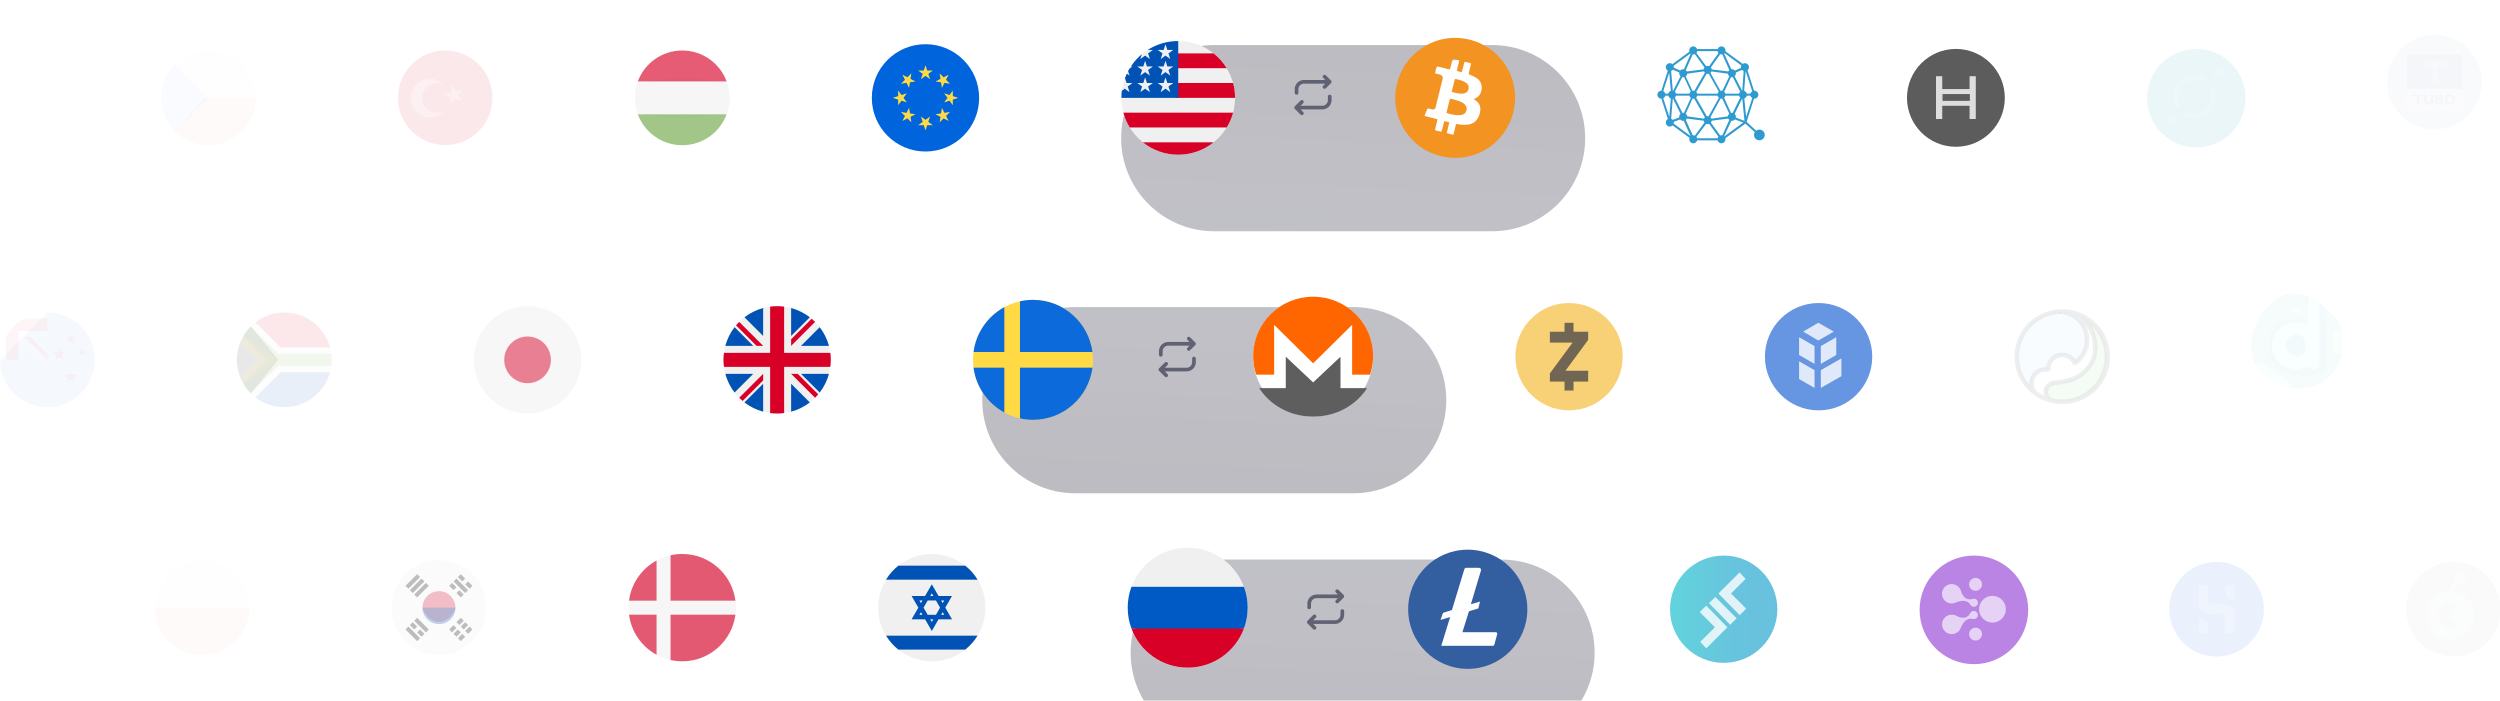<svg width="792" height="222" viewBox="0 0 792 222" fill="none" xmlns="http://www.w3.org/2000/svg">
<g clip-path="url(#clip0)">
<g opacity="0.6" filter="url(#filter0_d)">
<path opacity="0.6" d="M460.5 0H372.5C356.208 0 343 13.208 343 29.5C343 45.792 356.208 59 372.5 59H460.5C476.792 59 490 45.792 490 29.5C490 13.208 476.792 0 460.5 0Z" fill="url(#paint0_linear)"/>
</g>
<g opacity="0.6" filter="url(#filter1_d)">
<path opacity="0.6" d="M375.5 222L463.5 222C479.792 222 493 208.792 493 192.5C493 176.208 479.792 163 463.5 163H375.5C359.208 163 346 176.208 346 192.5C346 208.792 359.208 222 375.5 222Z" fill="url(#paint1_linear)"/>
</g>
<g opacity="0.6" filter="url(#filter2_d)">
<path opacity="0.6" d="M328.5 142L416.5 142C432.792 142 446 128.792 446 112.5C446 96.208 432.792 83 416.5 83L328.5 83C312.208 83 299 96.208 299 112.5C299 128.792 312.208 142 328.5 142Z" fill="url(#paint2_linear)"/>
</g>
<path d="M462.727 46.545C470.358 46.545 476.545 40.359 476.545 32.727C476.545 25.096 470.358 18.909 462.727 18.909C455.095 18.909 448.909 25.096 448.909 32.727C448.909 40.359 455.095 46.545 462.727 46.545Z" fill="white"/>
<path d="M444.665 21.228C445.271 20.38 445.835 19.503 446.519 18.708C447.762 17.263 449.17 16.025 450.783 15C452.229 14.081 453.754 13.356 455.387 12.849C457.928 12.06 460.522 11.825 463.165 12.127C465.096 12.348 466.957 12.841 468.73 13.641C469.803 14.124 470.812 14.722 471.801 15.368C473.794 16.669 475.391 18.363 476.726 20.297C478.151 22.364 479.078 24.663 479.586 27.129C479.943 28.861 480.094 30.609 479.94 32.368C479.752 34.537 479.27 36.629 478.371 38.639C477.611 40.339 476.672 41.9 475.471 43.31C474.295 44.69 472.969 45.897 471.445 46.892C470.408 47.569 469.326 48.174 468.184 48.623C466.274 49.374 464.293 49.882 462.22 49.971C460.761 50.034 459.31 50.009 457.87 49.753C456.633 49.534 455.427 49.213 454.245 48.769C453.099 48.338 451.987 47.828 450.963 47.182C449.486 46.252 448.154 45.123 446.97 43.821C445.65 42.372 444.579 40.764 443.761 38.989C442.604 36.481 442.035 33.837 442.001 31.078C441.988 30.04 442.107 29.011 442.245 27.983C442.255 27.91 442.245 27.834 442.244 27.759C442.365 27.684 442.355 27.553 442.376 27.438C442.684 25.825 443.202 24.282 443.904 22.798C444.153 22.272 444.497 21.792 444.665 21.228ZM466.836 31.419C467.35 31.145 467.839 30.989 468.225 30.643C469.714 29.312 470.111 26.179 467.694 24.669C466.942 24.199 466.139 23.851 465.273 23.495C465.416 22.335 465.88 21.249 466.03 20.06C465.316 19.883 464.647 19.648 463.951 19.572C463.666 20.689 463.393 21.76 463.11 22.868C462.577 22.705 462.028 22.72 461.525 22.437C461.707 21.303 462.137 20.241 462.255 19.104C461.521 18.988 460.9 18.702 460.188 18.672C459.907 19.791 459.636 20.874 459.355 21.997C457.943 21.78 456.646 21.294 455.222 21.033C454.909 21.735 454.77 22.476 454.644 23.263C455.108 23.373 455.512 23.47 455.916 23.564C456.936 23.8 457.216 24.358 456.974 25.251C456.801 25.887 456.646 26.527 456.487 27.166C455.917 29.463 455.351 31.761 454.778 34.057C454.649 34.574 454.326 34.743 453.802 34.666C453.286 34.59 452.798 34.358 452.229 34.375C451.982 35.165 451.491 35.862 451.317 36.734C452.673 37.08 453.986 37.415 455.358 37.764C455.254 38.962 454.758 40.059 454.612 41.265C455.3 41.43 455.947 41.586 456.622 41.748C457.067 40.641 457.17 39.479 457.584 38.334C458.084 38.592 458.639 38.517 459.128 38.841C458.861 39.944 458.595 41.043 458.327 42.155C459.034 42.409 459.724 42.512 460.432 42.689C460.719 41.538 460.997 40.426 461.265 39.35C461.432 39.264 461.554 39.28 461.67 39.304C462.78 39.542 463.904 39.598 465.028 39.473C466.001 39.365 466.865 38.993 467.558 38.262C468.329 37.449 468.716 36.454 468.902 35.384C469.054 34.512 469.015 33.629 468.504 32.858C468.103 32.253 467.553 31.792 466.836 31.419ZM458.806 35.961C460.177 36.302 461.545 36.666 462.979 36.404C463.743 36.264 464.32 35.874 464.552 35.104C464.77 34.378 464.643 33.718 464.105 33.144C463.546 32.547 462.826 32.237 462.084 31.978C461.198 31.668 460.299 31.386 459.33 31.31C458.959 32.82 458.599 34.285 458.231 35.783C458.465 35.856 458.634 35.918 458.806 35.961ZM463.646 29.634C464.404 29.526 465.032 29.024 465.217 28.342C465.443 27.509 465.19 26.777 464.516 26.28C463.751 25.716 462.871 25.429 461.961 25.229C461.622 25.155 461.289 24.957 460.878 25.091C460.552 26.417 460.225 27.749 459.887 29.125C461.182 29.452 462.375 29.814 463.646 29.634Z" fill="#F39321"/>
<path fill-rule="evenodd" clip-rule="evenodd" d="M536.434 17.245C536.609 17.245 536.776 17.21 536.927 17.146L539.986 21.369C539.865 21.529 539.78 21.721 539.746 21.932C539.744 21.944 539.742 21.956 539.741 21.967L534.389 22.643C534.308 22.476 534.192 22.33 534.05 22.214L536.262 17.234C536.318 17.241 536.375 17.245 536.434 17.245ZM534.508 23.346C534.47 23.686 534.297 23.985 534.044 24.189L536.154 28.756C536.244 28.736 536.338 28.726 536.434 28.726C536.553 28.726 536.668 28.742 536.777 28.772L540.106 23.041C539.982 22.918 539.885 22.77 539.82 22.608L534.508 23.346ZM533.243 24.473C533.139 24.473 533.037 24.46 532.94 24.436L530.597 29.059C530.776 29.222 530.908 29.436 530.971 29.677H535.201C535.271 29.41 535.425 29.177 535.633 29.009L533.524 24.442C533.433 24.462 533.34 24.473 533.243 24.473ZM531.97 23.199C531.97 23.121 531.977 23.044 531.991 22.969L529.989 22.088C529.841 22.27 529.645 22.412 529.419 22.491L529.939 28.741C529.974 28.747 530.009 28.754 530.043 28.762L532.388 24.143C532.131 23.91 531.97 23.573 531.97 23.199ZM533.243 21.926C533.325 21.926 533.405 21.933 533.482 21.948L535.63 16.96C535.608 16.942 535.587 16.924 535.567 16.905L530.196 20.856C530.244 20.991 530.271 21.137 530.271 21.288C530.271 21.346 530.267 21.403 530.26 21.459L532.312 22.33C532.545 22.081 532.876 21.926 533.243 21.926ZM540.663 23.364L537.36 29.125C537.505 29.278 537.612 29.467 537.666 29.677H544.128C544.192 29.429 544.33 29.211 544.516 29.046L541.334 23.366C541.165 23.412 540.983 23.423 540.799 23.393C540.753 23.386 540.707 23.376 540.663 23.364ZM541.871 23.068L545.031 28.769C545.136 28.741 545.246 28.726 545.36 28.726C545.459 28.726 545.556 28.737 545.649 28.758L547.836 24.174C547.594 23.971 547.429 23.678 547.39 23.348L542.176 22.633C542.105 22.8 542 22.948 541.871 23.068ZM547.849 22.213C547.71 22.327 547.595 22.47 547.514 22.633L542.268 21.989C542.241 21.754 542.148 21.534 542.007 21.353L544.957 17.18C545.084 17.223 545.219 17.245 545.36 17.245C545.453 17.245 545.543 17.236 545.63 17.217L547.849 22.213ZM549.61 22.357C549.377 22.092 549.036 21.926 548.655 21.926C548.599 21.926 548.543 21.929 548.488 21.936L546.196 16.933C546.238 16.896 546.278 16.857 546.315 16.815L551.65 20.735C551.569 20.902 551.524 21.09 551.524 21.288C551.524 21.366 551.531 21.441 551.544 21.514L549.61 22.357ZM549.52 24.134C549.771 23.901 549.929 23.568 549.929 23.199C549.929 23.125 549.922 23.053 549.91 22.982L551.856 22.147C552 22.305 552.184 22.426 552.391 22.496L551.95 28.743C551.934 28.746 551.919 28.748 551.903 28.752L549.52 24.134ZM548.375 24.442C548.465 24.462 548.559 24.473 548.655 24.473C548.76 24.473 548.862 24.46 548.959 24.436L551.302 29.059C551.123 29.222 550.991 29.436 550.928 29.677H546.593C546.532 29.443 546.406 29.235 546.236 29.074L548.375 24.442ZM541.468 20.951L544.41 16.819C544.255 16.646 544.147 16.43 544.106 16.191H537.689C537.65 16.416 537.552 16.62 537.411 16.788L540.52 20.958C540.73 20.871 540.966 20.84 541.207 20.879C541.298 20.894 541.385 20.918 541.468 20.951ZM537.668 30.314H544.126C544.194 30.582 544.348 30.817 544.556 30.986L541.283 36.83C541.193 36.81 541.099 36.799 541.002 36.799C540.904 36.799 540.808 36.81 540.716 36.831L537.322 30.912C537.487 30.751 537.609 30.545 537.668 30.314ZM541.864 37.134C542.002 37.261 542.112 37.418 542.183 37.594L547.389 36.871C547.425 36.533 547.594 36.234 547.843 36.028L545.599 31.25C545.522 31.265 545.442 31.273 545.36 31.273C545.266 31.273 545.174 31.262 545.086 31.243L541.864 37.134ZM542.266 38.235L547.511 37.568C547.591 37.732 547.705 37.876 547.844 37.99L545.635 42.886C545.547 42.866 545.455 42.856 545.36 42.856C545.217 42.856 545.078 42.88 544.949 42.924L542.015 38.845C542.148 38.671 542.237 38.462 542.266 38.235ZM546.205 43.177L548.485 38.271C548.541 38.278 548.598 38.282 548.655 38.282C549.04 38.282 549.386 38.111 549.619 37.84L552.249 38.826L546.259 43.228C546.242 43.21 546.224 43.193 546.205 43.177ZM552.649 38.282L549.908 37.237C549.922 37.163 549.929 37.087 549.929 37.008C549.929 36.645 549.776 36.316 549.531 36.084L551.905 31.247C551.921 31.25 551.937 31.253 551.953 31.256L552.649 38.282ZM551.312 30.948L548.906 35.76C548.825 35.744 548.741 35.735 548.655 35.735C548.56 35.735 548.468 35.745 548.379 35.765L546.193 30.962C546.387 30.795 546.529 30.57 546.595 30.314H550.926C550.99 30.563 551.126 30.782 551.312 30.948ZM541.002 39.346C540.829 39.346 540.665 39.311 540.514 39.249L537.422 43.327C537.536 43.466 537.621 43.631 537.667 43.811H544.127C544.177 43.617 544.271 43.442 544.398 43.295L541.473 39.256C541.328 39.314 541.169 39.346 541.002 39.346ZM539.977 38.828C539.852 38.658 539.768 38.456 539.74 38.237L534.388 37.566C534.308 37.73 534.194 37.875 534.055 37.99L536.256 42.868C536.314 42.86 536.373 42.856 536.434 42.856C536.611 42.856 536.781 42.892 536.934 42.958L539.977 38.828ZM533.4 38.272L535.579 43.105L530.223 39.166C530.254 39.056 530.271 38.94 530.271 38.82C530.271 38.745 530.265 38.672 530.252 38.601L532.279 37.84C532.513 38.111 532.858 38.282 533.243 38.282C533.296 38.282 533.349 38.279 533.4 38.272ZM539.822 37.594C539.888 37.43 539.989 37.282 540.114 37.16L536.72 31.24C536.628 31.261 536.532 31.273 536.434 31.273C536.355 31.273 536.277 31.265 536.202 31.251L534.037 36.013C534.292 36.216 534.467 36.515 534.508 36.855L539.822 37.594ZM533.48 35.757L535.669 31.018C535.441 30.846 535.272 30.599 535.2 30.314H530.973C530.91 30.563 530.773 30.783 530.587 30.949L532.99 35.76C533.072 35.744 533.157 35.735 533.243 35.735C533.324 35.735 533.403 35.743 533.48 35.757ZM532.396 36.058L529.995 31.247C529.979 31.25 529.963 31.253 529.948 31.255L529.411 37.615C529.623 37.688 529.81 37.815 529.955 37.98L531.982 37.188C531.974 37.129 531.97 37.069 531.97 37.008C531.97 36.631 532.134 36.291 532.396 36.058ZM552.6 31.195L553.167 37.04L555.103 31.084C554.826 30.913 554.619 30.638 554.536 30.314H553.395C553.291 30.722 552.99 31.051 552.6 31.195ZM553.393 29.677H554.538C554.622 29.357 554.827 29.085 555.102 28.915L553.03 22.541L553.024 22.542L552.551 28.786C552.963 28.919 553.284 29.256 553.393 29.677ZM553.603 22.275L555.677 28.729C555.708 28.727 555.739 28.726 555.771 28.726C556.474 28.726 557.044 29.296 557.044 29.999C557.044 30.702 556.474 31.273 555.771 31.273C555.739 31.273 555.709 31.271 555.678 31.269L553.324 38.594L556.343 41.393C556.627 41.178 556.982 41.051 557.366 41.051C558.304 41.051 559.066 41.812 559.066 42.751C559.066 43.69 558.304 44.451 557.366 44.451C556.427 44.451 555.666 43.69 555.666 42.751C555.666 42.421 555.76 42.113 555.923 41.852L552.938 39.159L546.588 43.789C546.618 43.897 546.634 44.012 546.634 44.13C546.634 44.833 546.064 45.403 545.36 45.403C544.769 45.403 544.272 45 544.128 44.454H537.666C537.522 45 537.025 45.403 536.434 45.403C535.73 45.403 535.16 44.833 535.16 44.13C535.16 43.965 535.192 43.807 535.249 43.663L529.886 39.733C529.656 39.956 529.343 40.093 528.998 40.093C528.294 40.093 527.724 39.523 527.724 38.82C527.724 38.336 527.994 37.915 528.391 37.7L526.322 31.272C525.626 31.263 525.065 30.697 525.065 29.999C525.065 29.301 525.626 28.735 526.322 28.726L528.358 22.39C527.979 22.169 527.724 21.759 527.724 21.288C527.724 20.585 528.294 20.015 528.998 20.015C529.31 20.015 529.596 20.128 529.818 20.314L535.219 16.356C535.181 16.235 535.16 16.106 535.16 15.972C535.16 15.269 535.73 14.698 536.434 14.698C536.988 14.698 537.46 15.053 537.635 15.548H544.159C544.334 15.053 544.806 14.698 545.36 14.698C546.064 14.698 546.634 15.269 546.634 15.972C546.634 16.061 546.625 16.147 546.607 16.231L552.076 20.238C552.281 20.098 552.53 20.015 552.797 20.015C553.501 20.015 554.071 20.585 554.071 21.288C554.071 21.686 553.888 22.041 553.603 22.275ZM526.922 31.131L528.825 36.983L529.324 31.203C528.922 31.065 528.611 30.73 528.505 30.314H527.573C527.483 30.67 527.242 30.966 526.922 31.131ZM528.819 23.037L529.322 28.796C528.923 28.934 528.614 29.265 528.506 29.677H527.571C527.48 29.325 527.24 29.031 526.923 28.867L528.819 23.037Z" fill="#2E9AD0"/>
<g opacity="0.8">
<path opacity="0.8" d="M619.63 15.5C611.07 15.5 604.13 22.439 604.13 31C604.13 39.56 611.07 46.5 619.63 46.5C628.191 46.5 635.13 39.56 635.13 31C635.13 22.439 628.191 15.5 619.63 15.5Z" fill="black"/>
<path opacity="0.8" d="M625.93 37.703H623.962V33.519H615.298V37.703H613.329V24.133H615.298V28.218H623.962V24.133H625.931L625.93 37.703ZM615.391 31.953H624.055V29.791H615.391V31.953Z" fill="white"/>
</g>
<g opacity="0.3">
<path opacity="0.3" d="M695.799 46.707C704.417 46.707 711.403 39.721 711.403 31.103C711.403 22.486 704.417 15.5 695.799 15.5C687.182 15.5 680.196 22.486 680.196 31.103C680.196 39.721 687.182 46.707 695.799 46.707Z" fill="#18A0B1"/>
<g opacity="0.3">
<path opacity="0.3" d="M702.794 24.664C703.657 24.664 704.356 23.965 704.356 23.102C704.356 22.239 703.657 21.54 702.794 21.54C701.931 21.54 701.232 22.239 701.232 23.102C701.232 23.965 701.931 24.664 702.794 24.664Z" fill="white"/>
<path opacity="0.3" d="M690.784 33.281C690.196 32.282 689.956 31.116 690.103 29.966C690.249 28.816 690.773 27.748 691.593 26.928C692.412 26.108 693.481 25.584 694.631 25.438C695.78 25.292 696.946 25.532 697.945 26.12L699.195 24.87L699.132 24.82C697.788 23.934 696.178 23.542 694.577 23.709C692.976 23.877 691.483 24.594 690.351 25.739C689.219 26.884 688.519 28.386 688.371 29.989C688.222 31.591 688.633 33.197 689.535 34.53L690.784 33.281Z" fill="white"/>
<path opacity="0.3" d="M699.807 27.988C700.395 28.987 700.636 30.152 700.49 31.302C700.344 32.452 699.82 33.521 699 34.34C698.181 35.16 697.111 35.684 695.961 35.83C694.811 35.977 693.645 35.737 692.647 35.148L691.397 36.398C692.735 37.307 694.349 37.721 695.959 37.568C697.57 37.415 699.077 36.706 700.221 35.562C701.365 34.418 702.074 32.911 702.227 31.301C702.379 29.69 701.966 28.077 701.057 26.738L699.807 27.988Z" fill="white"/>
<path opacity="0.3" d="M687.798 39.66C688.661 39.66 689.36 38.961 689.36 38.098C689.36 37.235 688.661 36.536 687.798 36.536C686.935 36.536 686.236 37.235 686.236 38.098C686.236 38.961 686.935 39.66 687.798 39.66Z" fill="white"/>
</g>
</g>
<g opacity="0.15">
<path opacity="0.15" d="M771.261 41C763.011 41 756.261 34.25 756.261 26C756.261 17.75 763.011 11 771.261 11C779.511 11 786.261 17.75 786.261 26C786.261 34.25 779.511 41 771.261 41Z" fill="#002868"/>
<path opacity="0.15" d="M778.821 35H763.701C762.909 35 762.261 34.352 762.261 33.56V18.44C762.261 17.648 762.909 17 763.701 17H778.821C779.613 17 780.261 17.648 780.261 18.44V33.56C780.261 34.352 779.613 35 778.821 35Z" fill="white"/>
<path opacity="0.15" d="M765.774 33.189C765.726 33.189 765.688 33.146 765.688 33.098V30.68C765.688 30.632 765.65 30.589 765.602 30.589H764.748C764.7 30.589 764.658 30.551 764.658 30.503V30.036C764.658 29.988 764.701 29.945 764.748 29.945H767.376C767.424 29.945 767.467 29.988 767.467 30.036V30.503C767.467 30.551 767.424 30.589 767.376 30.589H766.527C766.48 30.589 766.437 30.632 766.437 30.68V33.098C766.437 33.146 766.398 33.189 766.351 33.189H765.774Z" fill="#002868"/>
<path opacity="0.15" d="M770.09 30.035C770.09 29.987 770.129 29.944 770.176 29.944H770.749C770.796 29.944 770.839 29.987 770.839 30.035V31.685C770.839 32.663 770.286 33.231 769.408 33.231C768.535 33.231 767.987 32.663 767.987 31.685V30.035C767.987 29.987 768.025 29.944 768.073 29.944H768.645C768.692 29.944 768.736 29.987 768.736 30.035V31.709C768.736 32.191 768.983 32.534 769.413 32.534C769.843 32.534 770.09 32.191 770.09 31.709V30.035Z" fill="#002868"/>
<path opacity="0.15" d="M773.468 31.003C773.391 31.003 773.367 30.974 773.339 30.917C773.238 30.683 773.019 30.535 772.685 30.535C772.385 30.535 772.132 30.64 772.132 30.841C772.132 31.06 772.366 31.151 772.881 31.213C773.663 31.303 774.111 31.542 774.111 32.162C774.111 32.859 773.501 33.226 772.719 33.226C772.041 33.226 771.459 32.896 771.369 32.205C771.359 32.139 771.393 32.115 771.459 32.115H771.984C772.051 32.115 772.089 32.143 772.109 32.196C772.18 32.425 772.424 32.601 772.776 32.601C773.087 32.601 773.358 32.487 773.358 32.244C773.358 31.953 773.072 31.9 772.5 31.828C771.842 31.743 771.384 31.552 771.384 30.946C771.384 30.34 771.904 29.906 772.719 29.906C773.454 29.906 773.964 30.302 774.069 30.894C774.084 30.96 774.065 31.003 773.993 31.003H773.468V31.003Z" fill="#002868"/>
<path opacity="0.15" d="M774.761 33.188C774.713 33.188 774.675 33.145 774.675 33.097V30.035C774.675 29.987 774.713 29.944 774.761 29.944H776.058C777.021 29.944 777.77 30.607 777.77 31.576C777.77 32.529 777.031 33.188 776.058 33.188H774.761ZM776.058 32.543C776.578 32.543 776.983 32.133 776.983 31.565C776.983 30.998 776.577 30.587 776.053 30.587H775.514C775.467 30.587 775.428 30.63 775.428 30.678V32.457C775.428 32.504 775.467 32.543 775.514 32.543H776.058V32.543Z" fill="#002868"/>
<path opacity="0.15" d="M779.781 28.16H762.741C762.609 28.16 762.501 28.052 762.501 27.921V18.441C762.501 17.78 763.041 17.241 763.701 17.241H778.821C779.481 17.241 780.021 17.78 780.021 18.441V27.921C780.021 28.052 779.913 28.16 779.781 28.16Z" fill="#002868"/>
<path opacity="0.15" d="M772.145 26.214H770.585C770.486 26.214 770.405 26.133 770.405 26.034V19.434C770.405 19.335 770.486 19.254 770.585 19.254H772.145C772.244 19.254 772.325 19.335 772.325 19.434V26.034C772.325 26.133 772.244 26.214 772.145 26.214Z" fill="white"/>
<path opacity="0.15" d="M774.801 21.174H767.721C767.622 21.174 767.541 21.093 767.541 20.994V19.434C767.541 19.335 767.622 19.254 767.721 19.254H774.801C774.9 19.254 774.981 19.335 774.981 19.434V20.994C774.981 21.093 774.9 21.174 774.801 21.174Z" fill="white"/>
</g>
<path d="M416 132C426.493 132 435 123.493 435 113C435 102.507 426.493 94 416 94C405.507 94 397 102.507 397 113C397 123.493 405.507 132 416 132Z" fill="white"/>
<path d="M416.004 94C405.507 94 397 102.407 397 112.773C397 114.844 397.337 116.84 397.965 118.7H403.646V102.906L416.004 115.109L428.354 102.906V118.7H434.035C434.663 116.833 435 114.844 435 112.773C435.008 102.407 426.501 94 416.004 94Z" fill="#FF6600"/>
<path d="M413.009 118.338L407.333 113V122.962H398.9C402.415 128.383 408.76 132 416 132C423.24 132 429.585 128.383 433.1 122.962H424.667V113L418.991 118.338L416 121.15L413.009 118.338Z" fill="#5E5E5E"/>
<g opacity="0.8">
<path opacity="0.8" d="M497.075 130C506.464 130 514.075 122.389 514.075 113C514.075 103.611 506.464 96 497.075 96C487.686 96 480.075 103.611 480.075 113C480.075 122.389 487.686 130 497.075 130Z" fill="#F4B728"/>
<path opacity="0.8" d="M491.001 118.287V120.882H495.64V123.725H498.491V120.882H503.129V117.45H495.934L503.129 107.69V105.096H498.491V102.26H495.64V105.096H491.001V108.535H498.197L491.001 118.287Z" fill="#231F20"/>
</g>
<g opacity="0.8">
<path opacity="0.8" d="M576.13 130C585.519 130 593.13 122.389 593.13 113C593.13 103.611 585.519 96 576.13 96C566.742 96 559.13 103.611 559.13 113C559.13 122.389 566.742 130 576.13 130Z" fill="#0F59D1"/>
<path opacity="0.8" d="M576.045 102.248L571.245 105.06L576.045 107.873L580.936 105.06L576.045 102.248ZM576.835 117.265V122.891L583.355 119.171V113.544L576.835 117.265ZM581.725 106.829V112.456L576.834 115.27V109.643L581.725 106.829ZM569.951 112.456L574.842 115.27V109.643L569.951 106.829V112.456ZM569.951 120.078L574.842 122.891V117.265L569.951 114.452V120.077V120.078Z" fill="white"/>
</g>
<g opacity="0.3">
<path opacity="0.3" fill-rule="evenodd" clip-rule="evenodd" d="M652.424 98.729V99.374C652.65 99.283 652.862 99.162 653.055 99.014C652.84 99.014 652.625 98.729 652.41 98.729H652.424Z" fill="black"/>
<path opacity="0.3" fill-rule="evenodd" clip-rule="evenodd" d="M653.186 98.776C652.957 98.776 652.719 98.739 652.499 98.734H652.429C649.456 98.894 646.606 99.979 644.28 101.838C641.953 103.697 640.266 106.237 639.454 109.102C638.641 111.967 638.745 115.015 639.75 117.818C640.755 120.621 642.61 123.041 645.058 124.737C644.601 124.324 644.236 123.819 643.988 123.255C643.739 122.691 643.611 122.081 643.613 121.465C643.621 120.295 644.089 119.174 644.917 118.347C645.744 117.519 646.865 117.051 648.035 117.043L648.919 117.015V116.824C648.918 115.898 649.21 114.996 649.754 114.246C650.297 113.496 651.063 112.937 651.943 112.649C652.385 112.502 652.847 112.428 653.313 112.43C654.16 112.429 654.989 112.673 655.7 113.132C656.412 113.592 656.975 114.247 657.323 115.019C658.831 113.985 659.984 112.514 660.628 110.803C661.272 109.092 661.376 107.225 660.925 105.454C660.474 103.682 659.49 102.092 658.106 100.898C656.722 99.704 655.005 98.963 653.186 98.776Z" fill="#B4E1FF"/>
<path opacity="0.3" fill-rule="evenodd" clip-rule="evenodd" d="M653.654 98.729C661.376 99.664 663.764 105.334 663.769 110.452C663.769 115.688 659.37 119.507 655.523 120.516C654.089 120.869 652.634 121.131 651.167 121.302L650.583 121.372C650.443 121.391 650.306 121.42 650.171 121.461C649.758 121.582 649.378 121.794 649.059 122.082C648.739 122.37 648.488 122.727 648.325 123.125C648.182 123.47 648.109 123.84 648.11 124.214C648.109 124.81 648.295 125.392 648.64 125.879C648.985 126.365 649.473 126.733 650.036 126.93C650.237 126.976 650.442 127.014 650.653 127.056C651.491 127.204 652.34 127.279 653.191 127.28C656.93 127.268 660.514 125.79 663.175 123.163C665.836 120.537 667.361 116.972 667.422 113.234C667.483 109.496 666.076 105.883 663.503 103.171C660.929 100.458 657.395 98.864 653.658 98.729H653.654Z" fill="#90D595"/>
<path opacity="0.3" fill-rule="evenodd" clip-rule="evenodd" d="M653.654 98.729C653.499 98.729 653.35 98.729 653.186 98.729C652.957 98.729 652.719 98.729 652.499 98.729C652.733 98.729 652.966 98.753 653.186 98.776C655.008 98.958 656.73 99.697 658.119 100.892C659.507 102.086 660.493 103.679 660.945 105.454C661.397 107.229 661.292 109.099 660.644 110.812C659.996 112.525 658.836 113.997 657.323 115.029C656.915 114.104 656.201 113.348 655.301 112.889C654.401 112.429 653.37 112.294 652.382 112.506C651.393 112.718 650.509 113.264 649.876 114.052C649.244 114.84 648.902 115.822 648.909 116.833V117.02L648.021 117.053C647.13 117.054 646.261 117.326 645.527 117.83C644.793 118.335 644.229 119.05 643.909 119.881C643.588 120.711 643.526 121.62 643.731 122.487C643.936 123.353 644.399 124.138 645.057 124.737C645.338 124.934 645.623 125.111 645.918 125.289C647.194 126.05 648.585 126.602 650.036 126.925C649.473 126.729 648.985 126.362 648.64 125.877C648.295 125.391 648.11 124.81 648.11 124.214C648.108 123.839 648.181 123.467 648.325 123.12C648.49 122.723 648.741 122.367 649.06 122.08C649.38 121.792 649.759 121.579 650.171 121.456C650.306 121.419 650.444 121.391 650.583 121.372L651.167 121.306C652.634 121.131 654.089 120.868 655.523 120.516C659.37 119.502 663.774 115.688 663.769 110.452C663.769 105.311 661.376 99.645 653.654 98.729Z" fill="white"/>
<path opacity="0.3" fill-rule="evenodd" clip-rule="evenodd" d="M657.828 115.543L657.313 115.029L657.828 115.543Z" fill="black"/>
<path opacity="0.3" fill-rule="evenodd" clip-rule="evenodd" d="M653.191 97.999C652.948 97.999 652.724 97.999 652.466 97.999H652.438C649.313 98.156 646.316 99.287 643.865 101.233C641.415 103.179 639.635 105.843 638.775 108.852C637.914 111.86 638.016 115.062 639.066 118.01C640.117 120.957 642.063 123.502 644.632 125.288C644.907 125.533 645.206 125.749 645.525 125.933C645.605 125.975 645.692 126.002 645.782 126.013C647.054 126.739 648.426 127.273 649.854 127.597C650.085 127.678 650.325 127.733 650.569 127.761C651.436 127.915 652.315 127.993 653.196 127.995C655.187 128.029 657.166 127.667 659.017 126.929C660.867 126.191 662.552 125.091 663.972 123.695C665.393 122.299 666.522 120.633 667.292 118.796C668.062 116.959 668.458 114.987 668.458 112.994C668.458 111.002 668.061 109.03 667.29 107.193C666.519 105.356 665.39 103.691 663.969 102.295C662.548 100.899 660.863 99.801 659.012 99.063C657.162 98.325 655.183 97.964 653.191 97.999ZM647.582 125.339C646.834 125.003 646.119 124.597 645.446 124.129C644.915 123.614 644.551 122.953 644.4 122.23C644.248 121.507 644.316 120.755 644.595 120.07C644.874 119.386 645.351 118.801 645.964 118.39C646.578 117.978 647.301 117.76 648.04 117.762C648.33 117.762 648.662 117.762 648.937 117.734C649.122 117.726 649.296 117.647 649.424 117.514C649.552 117.381 649.623 117.204 649.624 117.019V116.832C649.624 115.989 649.913 115.171 650.443 114.515C650.972 113.859 651.711 113.405 652.536 113.228C653.36 113.051 654.221 113.163 654.973 113.544C655.725 113.925 656.324 114.553 656.669 115.322C656.745 115.494 656.887 115.628 657.062 115.695C657.237 115.763 657.432 115.758 657.604 115.682C657.64 115.662 657.674 115.638 657.706 115.612C659.659 114.285 661.055 112.285 661.627 109.994C662.2 107.704 661.909 105.282 660.81 103.192C662.717 105.665 663.035 108.717 663.035 110.442C663.035 115.21 659.062 118.828 655.322 119.791C653.722 120.174 652.098 120.454 650.461 120.628C649.605 120.75 648.822 121.176 648.255 121.829C647.688 122.481 647.374 123.316 647.371 124.18C647.379 124.564 647.445 124.944 647.568 125.307L647.582 125.339ZM639.635 112.999C639.633 109.496 640.986 106.128 643.412 103.601C645.838 101.074 649.148 99.584 652.649 99.444C654.302 99.514 655.896 100.083 657.22 101.077C658.544 102.07 659.536 103.441 660.066 105.009C660.597 106.577 660.64 108.269 660.19 109.862C659.74 111.455 658.819 112.875 657.547 113.934C656.958 113.066 656.115 112.4 655.134 112.027C654.152 111.654 653.08 111.593 652.062 111.852C651.045 112.11 650.132 112.676 649.447 113.472C648.763 114.267 648.34 115.255 648.236 116.299H648.012C646.648 116.299 645.34 116.841 644.376 117.805C643.412 118.77 642.87 120.077 642.87 121.441C642.87 121.567 642.87 121.689 642.898 121.815C640.786 119.364 639.624 116.235 639.626 112.999H639.635ZM653.191 126.555C652.187 126.552 651.187 126.437 650.209 126.214C649.763 126.045 649.386 125.733 649.136 125.327C648.887 124.92 648.779 124.443 648.83 123.969C648.88 123.495 649.087 123.051 649.417 122.707C649.747 122.363 650.181 122.138 650.653 122.067C652.354 121.884 654.042 121.59 655.706 121.189C659.959 120.071 664.484 115.921 664.48 110.438C664.543 107.889 663.878 105.376 662.563 103.192C664.525 105.061 665.882 107.474 666.459 110.121C667.036 112.768 666.807 115.528 665.8 118.043C664.794 120.558 663.057 122.715 660.814 124.234C658.571 125.752 655.924 126.564 653.214 126.564L653.191 126.555Z" fill="#41474E"/>
</g>
<g opacity="0.15">
<path opacity="0.15" d="M742.033 105.175C741.829 104.189 741.467 103.243 740.963 102.373C739.924 100.641 737.657 98.122 734.824 96.139C734.824 96.139 732.683 94.754 731.675 94.281C727.992 92.581 723.868 92.235 720.341 95.352C714.423 100.609 711.463 107.945 714.423 115.249C714.486 115.406 716.123 119.877 725.945 122.868C730.259 122.994 732.777 122.742 735.548 121.136C739.168 119.058 741.278 115.28 742.033 111.44C742.254 110.275 742.285 106.339 742.033 105.175Z" fill="#04FFCC"/>
<path opacity="0.15" d="M730.577 94.817V101.837L722.454 101.334L719.117 105.552L718.708 113.517L721.478 116.477L725.634 118.555L731.08 119.153L736.999 117.642V103.002L735.866 96.926C735.866 96.926 732.686 94.439 730.608 93.841" fill="#7DF8FB"/>
<path opacity="0.15" d="M740.081 112.227C738.948 112.164 739.577 110.369 739.074 108.323C738.476 106.056 739.357 104.482 740.522 104.545C741.069 104.631 741.587 104.847 742.033 105.175C741.829 104.189 741.467 103.243 740.963 102.373C739.924 100.641 737.657 98.122 734.824 96.139V115.123C734.824 115.559 734.676 115.982 734.404 116.323C734.131 116.663 733.751 116.901 733.326 116.996C732.9 117.091 732.455 117.039 732.063 116.847C731.672 116.655 731.357 116.336 731.172 115.942C730.048 116.638 728.76 117.024 727.438 117.06C726.117 117.095 724.81 116.78 723.65 116.146C722.49 115.511 721.52 114.58 720.838 113.448C720.155 112.316 719.785 111.023 719.766 109.702C719.746 108.38 720.078 107.077 720.727 105.925C721.375 104.773 722.318 103.814 723.459 103.146C724.599 102.478 725.896 102.124 727.218 102.121C728.54 102.118 729.839 102.465 730.983 103.128V95.761C730.977 95.478 731.037 95.197 731.157 94.941C731.277 94.684 731.454 94.459 731.675 94.281C727.992 92.581 723.868 92.235 720.341 95.352C714.423 100.609 711.463 107.945 714.423 115.249C714.486 115.406 714.549 115.564 714.612 115.69C714.697 115.512 714.814 115.352 714.958 115.218C716.501 113.643 718.201 116.855 721.821 118.712C724.119 119.877 725.442 121.42 725.945 122.868C729.314 123.277 732.777 122.742 735.548 121.136C739.168 119.058 741.278 115.28 742.033 111.44C741.49 111.915 740.802 112.192 740.081 112.227ZM727.743 97.304C728.593 97.272 729.38 98.28 729.412 98.752C729.443 99.224 728.688 99.035 727.869 99.319C726.956 99.634 726.295 99.35 726.263 98.878C726.232 98.406 726.858 97.335 727.743 97.304Z" fill="#2C398F"/>
<path opacity="0.15" d="M725.883 112.353C727.709 113.392 729.913 112.982 730.322 110.653C730.542 109.299 730.416 107.189 729.22 106.528C725.253 104.262 721.916 110.086 725.883 112.353Z" fill="#2C398F"/>
</g>
<g opacity="0.15">
<path opacity="0.15" d="M66 46C74.284 46 81 39.284 81 31C81 22.716 74.284 16 66 16C57.716 16 51 22.716 51 31C51 39.284 57.716 46 66 46Z" fill="#F0F0F0"/>
<path opacity="0.15" d="M64.696 31C64.696 31 55.402 41.609 55.394 41.607C58.108 44.321 61.858 46 66 46C74.284 46 81 39.284 81 31H64.696Z" fill="#D80027"/>
<path opacity="0.15" d="M55.393 20.393C49.535 26.251 49.535 35.749 55.393 41.607C57.814 39.186 60.142 36.858 66 31L55.393 20.393Z" fill="#0052B4"/>
</g>
<g opacity="0.3">
<path opacity="0.3" d="M141.043 45.957C149.315 45.957 156.021 39.251 156.021 30.978C156.021 22.706 149.315 16 141.043 16C132.77 16 126.064 22.706 126.064 30.978C126.064 39.251 132.77 45.957 141.043 45.957Z" fill="#D80027"/>
<path opacity="0.3" d="M143.045 26.934L144.328 28.909L146.602 28.299L145.12 30.129L146.403 32.104L144.204 31.26L142.723 33.09L142.846 30.739L140.648 29.895L142.922 29.285L143.045 26.934Z" fill="white"/>
<path opacity="0.3" d="M140.731 26.952C140.057 26.577 139.282 26.364 138.456 26.364C135.87 26.364 133.774 28.46 133.774 31.046C133.774 33.632 135.87 35.728 138.456 35.728C139.282 35.728 140.057 35.514 140.731 35.14C139.618 36.363 138.012 37.132 136.228 37.132C132.867 37.132 130.142 34.407 130.142 31.046C130.142 27.685 132.867 24.96 136.228 24.96C138.012 24.96 139.618 25.728 140.731 26.952Z" fill="white"/>
</g>
<g opacity="0.8">
<path opacity="0.8" d="M202.064 25.783C201.461 27.408 201.131 29.165 201.131 31C201.131 32.835 201.461 34.593 202.064 36.217L216.131 37.522L230.198 36.217C230.801 34.593 231.131 32.835 231.131 31C231.131 29.165 230.801 27.408 230.198 25.783L216.131 24.478L202.064 25.783Z" fill="#F0F0F0"/>
<path opacity="0.8" d="M216.131 16C209.682 16 204.183 20.071 202.064 25.783H230.198C228.079 20.071 222.58 16 216.131 16Z" fill="#D80027"/>
<path opacity="0.8" d="M216.131 46C222.58 46 228.079 41.929 230.198 36.217H202.064C204.183 41.929 209.682 46 216.131 46Z" fill="#6DA544"/>
</g>
<path d="M293.196 48C302.585 48 310.196 40.389 310.196 31C310.196 21.611 302.585 14 293.196 14C283.807 14 276.196 21.611 276.196 31C276.196 40.389 283.807 48 293.196 48Z" fill="#0064DC"/>
<path d="M293.196 20.652L293.746 22.346H295.527L294.086 23.393L294.637 25.087L293.196 24.04L291.755 25.087L292.305 23.393L290.864 22.346H292.645L293.196 20.652Z" fill="#FFDA44"/>
<path d="M285.879 23.683L287.466 24.491L288.725 23.232L288.447 24.991L290.034 25.8L288.274 26.079L287.996 27.838L287.187 26.251L285.428 26.529L286.687 25.27L285.879 23.683Z" fill="#FFDA44"/>
<path d="M282.848 31L284.542 30.45V28.669L285.589 30.11L287.283 29.559L286.236 31L287.283 32.441L285.589 31.89L284.542 33.332V31.55L282.848 31Z" fill="#FFDA44"/>
<path d="M285.879 38.317L286.687 36.73L285.428 35.471L287.187 35.749L287.996 34.162L288.274 35.921L290.033 36.2L288.447 37.009L288.725 38.768L287.466 37.508L285.879 38.317Z" fill="#FFDA44"/>
<path d="M293.196 41.348L292.645 39.654H290.864L292.305 38.607L291.755 36.913L293.196 37.96L294.637 36.913L294.086 38.607L295.527 39.654H293.746L293.196 41.348Z" fill="#FFDA44"/>
<path d="M300.513 38.317L298.926 37.508L297.667 38.768L297.945 37.008L296.358 36.2L298.117 35.921L298.396 34.162L299.205 35.749L300.964 35.471L299.704 36.73L300.513 38.317Z" fill="#FFDA44"/>
<path d="M303.544 31L301.85 31.55V33.332L300.803 31.89L299.109 32.441L300.156 31L299.109 29.559L300.803 30.11L301.85 28.669V30.45L303.544 31Z" fill="#FFDA44"/>
<path d="M300.513 23.683L299.704 25.27L300.964 26.529L299.205 26.251L298.396 27.838L298.117 26.078L296.358 25.8L297.945 24.991L297.667 23.232L298.926 24.491L300.513 23.683Z" fill="#FFDA44"/>
<path d="M373.261 49C383.202 49 391.261 40.941 391.261 31C391.261 21.059 383.202 13 373.261 13C363.32 13 355.261 21.059 355.261 31C355.261 40.941 363.32 49 373.261 49Z" fill="#F0F0F0"/>
<path d="M372.479 31H391.26C391.26 29.375 391.045 27.801 390.641 26.304H372.479V31Z" fill="#D80027"/>
<path d="M372.479 21.608H388.618C387.516 19.811 386.109 18.221 384.466 16.913H372.479V21.608Z" fill="#D80027"/>
<path d="M373.261 49C377.498 49 381.391 47.536 384.466 45.087H362.057C365.131 47.536 369.025 49 373.261 49Z" fill="#D80027"/>
<path d="M357.903 40.391H388.619C389.504 38.948 390.19 37.37 390.641 35.696H355.881C356.333 37.37 357.019 38.948 357.903 40.391Z" fill="#D80027"/>
<path d="M363.599 15.811H365.239L363.714 16.919L364.297 18.713L362.771 17.605L361.245 18.713L361.749 17.164C360.405 18.283 359.228 19.594 358.257 21.054H358.783L357.812 21.76C357.66 22.012 357.515 22.269 357.376 22.529L357.84 23.956L356.975 23.328C356.76 23.784 356.563 24.25 356.386 24.725L356.897 26.298H358.783L357.257 27.406L357.84 29.2L356.314 28.091L355.4 28.756C355.309 29.491 355.261 30.24 355.261 31H373.261C373.261 21.059 373.261 19.887 373.261 13C369.705 13 366.391 14.031 363.599 15.811ZM364.297 29.2L362.771 28.091L361.245 29.2L361.828 27.406L360.302 26.298H362.188L362.771 24.504L363.354 26.298H365.239L363.714 27.406L364.297 29.2ZM363.714 22.163L364.297 23.956L362.771 22.848L361.245 23.956L361.828 22.163L360.302 21.054H362.188L362.771 19.261L363.354 21.054H365.239L363.714 22.163ZM370.753 29.2L369.227 28.091L367.702 29.2L368.284 27.406L366.759 26.298H368.645L369.227 24.504L369.81 26.298H371.696L370.17 27.406L370.753 29.2ZM370.17 22.163L370.753 23.956L369.227 22.848L367.702 23.956L368.284 22.163L366.759 21.054H368.645L369.227 19.261L369.81 21.054H371.696L370.17 22.163ZM370.17 16.919L370.753 18.713L369.227 17.605L367.702 18.713L368.284 16.919L366.759 15.811H368.645L369.227 14.017L369.81 15.811H371.696L370.17 16.919Z" fill="#0052B4"/>
<g opacity="0.15">
<path opacity="0.15" d="M64 207.5C72.284 207.5 79 200.784 79 192.5C79 184.216 72.284 177.5 64 177.5C55.716 177.5 49 184.216 49 192.5C49 200.784 55.716 207.5 64 207.5Z" fill="#F0F0F0"/>
<path opacity="0.15" d="M79 192.5C79 200.784 72.284 207.5 64 207.5C55.716 207.5 49 200.784 49 192.5" fill="#D80027"/>
</g>
<g opacity="0.5">
<path opacity="0.5" d="M139.065 207.5C147.349 207.5 154.065 200.784 154.065 192.5C154.065 184.216 147.349 177.5 139.065 177.5C130.781 177.5 124.065 184.216 124.065 192.5C124.065 200.784 130.781 207.5 139.065 207.5Z" fill="#F0F0F0"/>
<path opacity="0.5" d="M144.283 192.5C144.283 193.804 141.947 197.065 139.065 197.065C136.184 197.065 133.848 193.804 133.848 192.5C133.848 189.618 136.184 187.283 139.065 187.283C141.947 187.283 144.283 189.618 144.283 192.5Z" fill="#D80027"/>
<path opacity="0.5" d="M144.283 192.5C144.283 195.381 141.947 197.717 139.065 197.717C136.184 197.717 133.848 195.381 133.848 192.5" fill="#0052B4"/>
<path opacity="0.5" d="M145.982 195.728L144.599 197.112L145.521 198.034L146.905 196.65L145.982 195.728Z" fill="black"/>
<path opacity="0.5" d="M143.676 198.034L142.293 199.418L143.215 200.34L144.599 198.956L143.676 198.034Z" fill="black"/>
<path opacity="0.5" d="M148.75 198.494L147.366 199.878L148.289 200.8L149.672 199.417L148.75 198.494Z" fill="black"/>
<path opacity="0.5" d="M146.444 200.801L145.06 202.184L145.983 203.106L147.366 201.723L146.444 200.801Z" fill="black"/>
<path opacity="0.5" d="M147.366 197.111L145.983 198.495L146.905 199.417L148.288 198.034L147.366 197.111Z" fill="black"/>
<path opacity="0.5" d="M145.061 199.417L143.677 200.801L144.599 201.723L145.983 200.34L145.061 199.417Z" fill="black"/>
<path opacity="0.5" d="M143.678 184.199L147.367 187.888L148.289 186.966L144.6 183.276L143.678 184.199Z" fill="black"/>
<path opacity="0.5" d="M142.294 185.583L143.678 186.966L144.6 186.044L143.216 184.661L142.294 185.583Z" fill="black"/>
<path opacity="0.5" d="M144.599 187.888L145.983 189.272L146.905 188.35L145.522 186.966L144.599 187.888Z" fill="black"/>
<path opacity="0.5" d="M145.06 182.816L146.443 184.199L147.366 183.277L145.982 181.894L145.06 182.816Z" fill="black"/>
<path opacity="0.5" d="M147.366 185.122L148.75 186.505L149.672 185.583L148.289 184.199L147.366 185.122Z" fill="black"/>
<path opacity="0.5" d="M133.07 202.184L129.381 198.495L128.459 199.418L132.148 203.107L133.07 202.184Z" fill="black"/>
<path opacity="0.5" d="M134.454 200.801L133.07 199.417L132.148 200.339L133.531 201.723L134.454 200.801Z" fill="black"/>
<path opacity="0.5" d="M132.148 198.495L130.764 197.111L129.842 198.034L131.226 199.417L132.148 198.495Z" fill="black"/>
<path opacity="0.5" d="M135.837 199.417L132.148 195.728L131.226 196.65L134.915 200.34L135.837 199.417Z" fill="black"/>
<path opacity="0.5" d="M129.381 186.505L133.07 182.816L132.148 181.893L128.459 185.583L129.381 186.505Z" fill="black"/>
<path opacity="0.5" d="M130.764 187.888L134.453 184.199L133.531 183.276L129.842 186.966L130.764 187.888Z" fill="black"/>
<path opacity="0.5" d="M132.148 189.272L135.838 185.583L134.915 184.661L131.226 188.35L132.148 189.272Z" fill="black"/>
</g>
<g opacity="0.8">
<path opacity="0.8" d="M216.131 209.5C225.519 209.5 233.131 201.889 233.131 192.5C233.131 183.111 225.519 175.5 216.131 175.5C206.742 175.5 199.131 183.111 199.131 192.5C199.131 201.889 206.742 209.5 216.131 209.5Z" fill="#F0F0F0"/>
<path opacity="0.8" d="M212.434 190.283H232.986C231.899 181.942 224.767 175.5 216.13 175.5C214.86 175.5 213.624 175.64 212.434 175.904V190.283Z" fill="#D80027"/>
<path opacity="0.8" d="M207.999 190.283V177.567C203.331 180.114 199.989 184.786 199.273 190.283H207.999Z" fill="#D80027"/>
<path opacity="0.8" d="M207.999 194.717H199.273C199.989 200.214 203.331 204.886 207.999 207.433V194.717Z" fill="#D80027"/>
<path opacity="0.8" d="M212.434 194.717V209.096C213.624 209.36 214.86 209.5 216.13 209.5C224.767 209.5 231.899 203.058 232.986 194.717H212.434Z" fill="#D80027"/>
</g>
<path d="M295.196 209.5C304.585 209.5 312.196 201.889 312.196 192.5C312.196 183.111 304.585 175.5 295.196 175.5C285.807 175.5 278.196 183.111 278.196 192.5C278.196 201.889 285.807 209.5 295.196 209.5Z" fill="#F0F0F0"/>
<path d="M301.597 188.804H297.33L295.196 185.109L293.062 188.804H288.795L290.929 192.5L288.795 196.195H293.062L295.196 199.891L297.33 196.195H301.597L299.463 192.5L301.597 188.804ZM297.817 192.5L296.507 194.77H293.885L292.575 192.5L293.885 190.23H296.507L297.817 192.5ZM295.196 187.959L295.684 188.804H294.708L295.196 187.959ZM291.264 190.23H292.239L291.752 191.075L291.264 190.23ZM291.264 194.77L291.752 193.925L292.239 194.77H291.264ZM295.196 197.041L294.708 196.195H295.684L295.196 197.041ZM299.128 194.77H298.152L298.64 193.925L299.128 194.77ZM298.152 190.23H299.128L298.64 191.075L298.152 190.23Z" fill="#0052B4"/>
<path d="M305.778 179.196H284.614C283.062 180.431 281.732 181.932 280.691 183.63H309.701C308.66 181.932 307.33 180.431 305.778 179.196Z" fill="#0052B4"/>
<path d="M284.614 205.804H305.778C307.33 204.569 308.66 203.068 309.701 201.37H280.691C281.732 203.068 283.062 204.569 284.614 205.804Z" fill="#0052B4"/>
<path d="M376.261 211.5C386.755 211.5 395.261 202.993 395.261 192.5C395.261 182.007 386.755 173.5 376.261 173.5C365.768 173.5 357.261 182.007 357.261 192.5C357.261 202.993 365.768 211.5 376.261 211.5Z" fill="#F0F0F0"/>
<path d="M394.079 199.109C394.843 197.05 395.261 194.824 395.261 192.5C395.261 190.176 394.843 187.95 394.079 185.891H358.443C357.679 187.95 357.261 190.176 357.261 192.5C357.261 194.824 357.679 197.05 358.443 199.109L376.261 200.761L394.079 199.109Z" fill="#005AC5"/>
<path d="M376.261 211.5C384.43 211.5 391.395 206.344 394.079 199.109H358.443C361.127 206.344 368.092 211.5 376.261 211.5Z" fill="#D80027"/>
<path d="M464.985 211.894C475.411 211.894 483.863 203.442 483.863 193.015C483.863 182.589 475.411 174.137 464.985 174.137C454.559 174.137 446.106 182.589 446.106 193.015C446.106 203.442 454.559 211.894 464.985 211.894Z" fill="#335E9F"/>
<path d="M456.595 204.597L459.407 195.462L456.344 196.397L457.157 194.147L459.969 193.273L463.898 180.346C463.982 180.072 464.24 179.882 464.529 179.882H468.542C468.983 179.882 469.294 180.308 469.173 180.726L465.981 191.396L468.861 190.583L468.337 192.757L465.365 193.653L463.29 200.281H473.854C474.173 200.281 474.401 200.585 474.318 200.889L473.398 204.248C473.337 204.453 473.155 204.597 472.935 204.597H456.595Z" fill="white"/>
<g opacity="0.8">
<path opacity="0.8" d="M546.065 210C555.454 210 563.065 202.389 563.065 193C563.065 183.611 555.454 176 546.065 176C536.677 176 529.065 183.611 529.065 193C529.065 202.389 536.677 210 546.065 210Z" fill="url(#paint3_linear)"/>
<path opacity="0.8" d="M547.238 198.715L540.555 205.398L538.649 203.346L543.281 198.715L538.474 193.909L540.525 191.857L547.238 198.715ZM551.136 194.876L553.188 192.824L548.381 188.017L553.012 183.386L551.106 181.334L544.394 188.017L551.136 194.876ZM541.375 191.065L548.117 197.924L550.169 195.873L543.427 189.131L541.375 191.065Z" fill="white"/>
</g>
<g opacity="0.8">
<path opacity="0.8" d="M625.333 210.406C634.834 210.406 642.536 202.704 642.536 193.203C642.536 183.702 634.834 176 625.333 176C615.832 176 608.13 183.702 608.13 193.203C608.13 202.704 615.832 210.406 625.333 210.406Z" fill="#923FD6"/>
<g opacity="0.8">
<path opacity="0.8" d="M631.213 197.238C633.553 197.238 635.451 195.341 635.451 193C635.451 190.659 633.553 188.762 631.213 188.762C628.872 188.762 626.975 190.659 626.975 193C626.975 195.341 628.872 197.238 631.213 197.238Z" fill="white"/>
<path opacity="0.8" d="M625.857 187.171C626.985 187.171 627.9 186.256 627.9 185.127C627.9 183.999 626.985 183.084 625.857 183.084C624.728 183.084 623.813 183.999 623.813 185.127C623.813 186.256 624.728 187.171 625.857 187.171Z" fill="white"/>
<path opacity="0.8" d="M625.857 202.926C626.985 202.926 627.9 202.011 627.9 200.882C627.9 199.754 626.985 198.839 625.857 198.839C624.728 198.839 623.813 199.754 623.813 200.882C623.813 202.011 624.728 202.926 625.857 202.926Z" fill="white"/>
<path opacity="0.8" d="M624.92 196.06C625.041 196.1 625.172 196.12 625.303 196.12C626.007 196.12 626.581 195.547 626.581 194.842C626.581 194.137 626.007 193.563 625.303 193.563C624.85 193.563 624.457 193.795 624.225 194.147V194.157C624.185 194.208 624.155 194.268 624.135 194.328C622.725 196.815 619.897 195.154 619.897 195.154C619.434 194.882 618.9 194.721 618.316 194.721C616.615 194.721 615.236 196.1 615.236 197.802C615.236 199.503 616.615 200.882 618.316 200.882C619.504 200.882 620.541 200.208 621.044 199.221V199.211C621.135 199.04 621.205 198.859 621.266 198.667C622.735 195.295 624.92 196.06 624.92 196.06ZM624.195 191.54C624.256 191.651 624.336 191.761 624.427 191.852C624.93 192.355 625.735 192.355 626.229 191.852C626.732 191.349 626.732 190.543 626.229 190.05C625.907 189.728 625.464 189.617 625.061 189.708H625.051C624.99 189.718 624.92 189.738 624.86 189.768C622.101 190.533 621.276 187.352 621.276 187.352C621.145 186.829 620.873 186.335 620.47 185.933C619.262 184.725 617.319 184.725 616.121 185.923C614.924 187.121 614.913 189.074 616.121 190.272C616.967 191.117 618.165 191.369 619.232 191.027H619.242C619.423 190.966 619.605 190.886 619.786 190.795C623.199 189.446 624.195 191.54 624.195 191.54Z" fill="white"/>
</g>
</g>
<g opacity="0.3">
<path opacity="0.3" d="M702.196 208C710.48 208 717.196 201.284 717.196 193C717.196 184.716 710.48 178 702.196 178C693.912 178 687.196 184.716 687.196 193C687.196 201.284 693.912 208 702.196 208Z" fill="#1C61EE"/>
<path opacity="0.3" d="M699.531 200.691H696.6V195.931C698.209 195.931 699.509 197.231 699.509 198.839V200.691H699.531Z" fill="#F2F2F2"/>
<path opacity="0.3" d="M704.864 191.523L700.611 191.545C699.994 191.545 699.509 191.061 699.509 190.444V185.309H696.6V191.523C696.6 193.132 697.9 194.432 699.509 194.432H703.762C704.379 194.432 704.864 194.917 704.864 195.534V200.668H707.772V194.454C707.794 192.824 706.494 191.523 704.864 191.523Z" fill="#F2F2F2"/>
<path opacity="0.3" d="M704.864 185.309H707.772V190.091C706.164 190.091 704.864 188.791 704.864 187.182V185.309Z" fill="#F2F2F2"/>
</g>
<g opacity="0.15">
<path opacity="0.15" d="M777.261 208C785.546 208 792.261 201.284 792.261 193C792.261 184.716 785.546 178 777.261 178C768.977 178 762.261 184.716 762.261 193C762.261 201.284 768.977 208 777.261 208Z" fill="#34445B"/>
<path opacity="0.15" d="M777.202 187.583L779.086 184.643C779.57 184.722 780.065 184.611 780.469 184.333C780.872 184.056 781.154 183.633 781.254 183.154C781.354 182.675 781.266 182.175 781.007 181.759C780.748 181.343 780.339 181.043 779.864 180.921C779.487 180.843 779.094 180.881 778.738 181.032C778.383 181.182 778.081 181.436 777.874 181.762C777.666 182.087 777.563 182.468 777.577 182.854C777.591 183.239 777.722 183.612 777.952 183.921L775.614 187.569C774.638 187.665 773.691 187.952 772.826 188.415C771.961 188.877 771.196 189.505 770.575 190.263C769.953 191.021 769.486 191.894 769.202 192.833C768.918 193.771 768.822 194.756 768.918 195.732C769.113 197.702 770.083 199.514 771.613 200.769C773.144 202.025 775.11 202.621 777.08 202.428C779.05 202.233 780.862 201.263 782.118 199.733C783.374 198.202 783.97 196.236 783.777 194.266C783.608 192.569 782.864 190.98 781.668 189.764C780.472 188.549 778.896 187.779 777.202 187.583ZM776.344 198.948C775.824 198.948 775.309 198.846 774.828 198.647C774.348 198.448 773.911 198.157 773.543 197.789C773.175 197.421 772.884 196.985 772.685 196.504C772.486 196.024 772.384 195.509 772.384 194.988C772.384 194.468 772.486 193.953 772.685 193.472C772.883 192.992 773.175 192.555 773.543 192.187C773.911 191.819 774.347 191.528 774.828 191.329C775.309 191.13 775.824 191.028 776.344 191.028C777.149 191.028 777.934 191.273 778.596 191.731C779.257 192.188 779.764 192.837 780.047 193.59C779.675 193.111 779.128 192.799 778.526 192.723C777.924 192.646 777.317 192.812 776.837 193.184C776.358 193.556 776.046 194.103 775.97 194.705C775.894 195.307 776.06 195.914 776.431 196.394C776.645 196.668 776.918 196.891 777.231 197.044C777.543 197.197 777.886 197.277 778.234 197.278C778.582 197.278 778.925 197.2 779.238 197.048C779.551 196.896 779.825 196.674 780.04 196.4C779.755 197.15 779.249 197.795 778.589 198.25C777.929 198.705 777.146 198.948 776.344 198.948Z" fill="white"/>
<path opacity="0.15" d="M777.202 187.583L779.086 184.643C779.57 184.722 780.065 184.611 780.469 184.333C780.872 184.056 781.154 183.633 781.254 183.154C781.354 182.675 781.266 182.175 781.007 181.759C780.748 181.343 780.339 181.043 779.864 180.921C779.487 180.843 779.094 180.881 778.738 181.032C778.383 181.182 778.081 181.436 777.874 181.762C777.666 182.087 777.563 182.468 777.577 182.854C777.591 183.239 777.722 183.612 777.952 183.921L775.614 187.569C774.638 187.665 773.691 187.952 772.826 188.415C771.961 188.877 771.196 189.505 770.575 190.263C769.953 191.021 769.486 191.894 769.202 192.833C768.918 193.771 768.822 194.756 768.918 195.732C769.113 197.702 770.083 199.514 771.613 200.769C773.144 202.025 775.11 202.621 777.08 202.428C779.05 202.233 780.862 201.263 782.118 199.733C783.374 198.202 783.97 196.236 783.777 194.266C783.608 192.569 782.864 190.98 781.668 189.764C780.472 188.549 778.896 187.779 777.202 187.583ZM776.344 198.948C775.824 198.948 775.309 198.846 774.828 198.647C774.348 198.448 773.911 198.157 773.543 197.789C773.175 197.421 772.884 196.985 772.685 196.504C772.486 196.024 772.384 195.509 772.384 194.988C772.384 194.468 772.486 193.953 772.685 193.472C772.883 192.992 773.175 192.555 773.543 192.187C773.911 191.819 774.347 191.528 774.828 191.329C775.309 191.13 775.824 191.028 776.344 191.028C777.149 191.028 777.934 191.273 778.596 191.731C779.257 192.188 779.764 192.837 780.047 193.59C779.675 193.111 779.128 192.799 778.526 192.723C777.924 192.646 777.317 192.812 776.837 193.184C776.358 193.556 776.046 194.103 775.97 194.705C775.894 195.307 776.06 195.914 776.431 196.394C776.645 196.668 776.918 196.891 777.231 197.044C777.543 197.197 777.886 197.277 778.234 197.278C778.582 197.278 778.925 197.2 779.238 197.048C779.551 196.896 779.825 196.674 780.04 196.4C779.755 197.15 779.249 197.795 778.589 198.25C777.929 198.705 777.146 198.948 776.344 198.948Z" fill="white"/>
</g>
<g opacity="0.2">
<path opacity="0.2" d="M30 114C30 122.284 23.284 129 15 129C6.716 129 0 122.284 0 114C0 114.004 15 99.002 15 99C23.284 99 30 105.716 30 114Z" fill="#0868DA"/>
<path opacity="0.2" d="M15 106.826C15 104.187 15 102.457 15 99H14.998C6.714 99.001 0 105.717 0 114H7.826V109.593L12.233 114H14.96C14.973 113.987 14.987 113.973 15 113.96C15 112.949 15 112.048 15 111.233L10.593 106.826H15Z" fill="#F0F0F0"/>
<path opacity="0.2" d="M7.589 100.956C5.242 102.292 3.292 104.243 1.956 106.589V114H5.869V104.87L15 104.869C15 103.635 15 102.46 15 100.956H7.589Z" fill="#D80027"/>
<path opacity="0.2" d="M15 112.155L9.671 106.826H7.826L15 114C15 114 15 112.728 15 112.155Z" fill="#D80027"/>
<path opacity="0.2" d="M25.976 110.13L26.3 111.127H27.348L26.5 111.742L26.824 112.739L25.976 112.123L25.128 112.739L25.452 111.742L24.605 111.127H25.652L25.976 110.13Z" fill="#D80027"/>
<path opacity="0.2" d="M22.231 117.304L22.717 118.799H24.288L23.017 119.723L23.502 121.217L22.231 120.293L20.959 121.217L21.445 119.723L20.174 118.799H21.745L22.231 117.304Z" fill="#D80027"/>
<path opacity="0.2" d="M22.373 105.565L22.777 106.811H24.087L23.027 107.58L23.432 108.826L22.373 108.056L21.313 108.826L21.718 107.58L20.658 106.811H21.968L22.373 105.565Z" fill="#D80027"/>
<path opacity="0.2" d="M18.769 110.087L19.254 111.582H20.826L19.554 112.505L20.04 114L18.769 113.076L17.497 114L17.983 112.505L16.711 111.582H18.283L18.769 110.087Z" fill="#D80027"/>
</g>
<g opacity="0.3">
<path opacity="0.3" d="M90.065 129C98.349 129 105.065 122.284 105.065 114C105.065 105.716 98.349 99 90.065 99C81.781 99 75.065 105.716 75.065 114C75.065 122.284 81.781 129 90.065 129Z" fill="#F0F0F0"/>
<path opacity="0.3" d="M79.458 124.607C73.6 118.749 73.6 109.251 79.458 103.393C79.458 103.394 88.109 114 88.109 114L79.458 124.607Z" fill="black"/>
<path opacity="0.3" d="M88.109 114L77.055 106.53C76.712 107.126 76.41 107.748 76.15 108.391L81.746 114L76.15 119.609C76.41 120.252 76.712 120.874 77.054 121.469L88.109 114Z" fill="#FFDA44"/>
<path opacity="0.3" d="M104.938 112.043H88.108L79.459 103.394C78.526 104.326 77.717 105.38 77.055 106.53L84.51 114L77.054 121.469C77.716 122.619 78.526 123.674 79.459 124.606L88.108 115.956H104.938C105.022 115.316 105.065 114.663 105.065 114C105.065 113.337 105.022 112.684 104.938 112.043Z" fill="#6DA544"/>
<path opacity="0.3" d="M80.932 125.899C83.462 127.843 86.627 129 90.064 129C96.996 129 102.827 124.3 104.548 117.913H88.918L80.932 125.899Z" fill="#0052B4"/>
<path opacity="0.3" d="M104.548 110.087C102.827 103.7 96.996 99 90.064 99C86.627 99 83.462 100.157 80.932 102.101L88.918 110.087H104.548Z" fill="#D80027"/>
</g>
<g opacity="0.7">
<path opacity="0.7" d="M167.131 131C176.519 131 184.131 123.389 184.131 114C184.131 104.611 176.519 97 167.131 97C157.742 97 150.131 104.611 150.131 114C150.131 123.389 157.742 131 167.131 131Z" fill="#F0F0F0"/>
<path opacity="0.7" d="M167.131 121.391C171.213 121.391 174.522 118.082 174.522 114C174.522 109.918 171.213 106.609 167.131 106.609C163.049 106.609 159.74 109.918 159.74 114C159.74 118.082 163.049 121.391 167.131 121.391Z" fill="#D80027"/>
</g>
<path d="M246.196 131C255.585 131 263.196 123.389 263.196 114C263.196 104.611 255.585 97 246.196 97C236.807 97 229.196 104.611 229.196 114C229.196 123.389 236.807 131 246.196 131Z" fill="#F0F0F0"/>
<path d="M232.71 103.65C231.375 105.388 230.368 107.39 229.781 109.565H238.625L232.71 103.65Z" fill="#0052B4"/>
<path d="M262.61 109.565C262.024 107.39 261.017 105.388 259.681 103.65L253.766 109.565H262.61Z" fill="#0052B4"/>
<path d="M229.781 118.435C230.368 120.61 231.375 122.613 232.71 124.35L238.625 118.435H229.781Z" fill="#0052B4"/>
<path d="M256.546 100.514C254.808 99.179 252.806 98.172 250.63 97.586V106.429L256.546 100.514Z" fill="#0052B4"/>
<path d="M235.846 127.486C237.583 128.821 239.586 129.828 241.761 130.414V121.571L235.846 127.486Z" fill="#0052B4"/>
<path d="M241.761 97.586C239.586 98.172 237.583 99.179 235.846 100.514L241.761 106.429V97.586Z" fill="#0052B4"/>
<path d="M250.63 130.414C252.806 129.828 254.808 128.821 256.546 127.486L250.63 121.571V130.414Z" fill="#0052B4"/>
<path d="M253.766 118.435L259.681 124.35C261.017 122.613 262.024 120.61 262.61 118.435H253.766Z" fill="#0052B4"/>
<path d="M263.052 111.783H248.413V97.144C247.687 97.049 246.947 97 246.196 97C245.444 97 244.704 97.049 243.978 97.144V111.783H229.34C229.245 112.508 229.196 113.248 229.196 114C229.196 114.752 229.245 115.492 229.34 116.217H243.978V130.856C244.704 130.951 245.444 131 246.196 131C246.947 131 247.687 130.951 248.413 130.856V116.217H263.052C263.146 115.492 263.196 114.752 263.196 114C263.196 113.248 263.146 112.508 263.052 111.783Z" fill="#D80027"/>
<path d="M250.631 118.435L258.217 126.021C258.566 125.672 258.899 125.307 259.216 124.929L252.721 118.435H250.631Z" fill="#D80027"/>
<path d="M241.761 118.435V120.525L235.266 127.02C234.888 126.703 234.524 126.37 234.175 126.021L241.761 118.435Z" fill="#D80027"/>
<path d="M241.761 109.565L234.175 101.979C233.826 102.328 233.494 102.693 233.176 103.071L239.671 109.565H241.761Z" fill="#D80027"/>
<path d="M258.217 101.979L250.631 109.565V107.475L257.126 100.98C257.503 101.297 257.868 101.63 258.217 101.979Z" fill="#D80027"/>
<path d="M327.261 133C337.755 133 346.261 124.493 346.261 114C346.261 103.507 337.755 95 327.261 95C316.768 95 308.261 103.507 308.261 114C308.261 124.493 316.768 133 327.261 133Z" fill="#FFDA44"/>
<path d="M323.131 111.522H346.1C344.886 102.199 336.915 95 327.261 95C325.843 95 324.461 95.157 323.131 95.452V111.522Z" fill="#0C6ADB"/>
<path d="M318.174 111.522V97.31C312.957 100.157 309.222 105.378 308.422 111.522H318.174Z" fill="#0C6ADB"/>
<path d="M318.174 116.478H308.422C309.222 122.622 312.957 127.843 318.174 130.69V116.478Z" fill="#0C6ADB"/>
<path d="M323.131 116.478V132.549C324.461 132.843 325.843 133 327.261 133C336.915 133 344.886 125.801 346.1 116.478H323.131Z" fill="#0C6ADB"/>
<path d="M424.022 186.864C423.794 186.636 423.425 186.636 423.197 186.864C422.969 187.092 422.969 187.461 423.197 187.689L423.842 188.334H417.083C416.31 188.334 415.568 188.641 415.021 189.188C414.474 189.735 414.167 190.477 414.167 191.25V192.417C414.167 192.739 414.428 193 414.75 193C415.072 193 415.333 192.739 415.333 192.417V191.25C415.333 190.786 415.517 190.341 415.846 190.012C416.174 189.684 416.619 189.5 417.083 189.5H423.842L423.197 190.145C422.969 190.372 422.969 190.742 423.197 190.969C423.425 191.197 423.794 191.197 424.022 190.969L425.658 189.334C425.677 189.314 425.695 189.294 425.712 189.272C425.734 189.244 425.753 189.214 425.769 189.183C425.81 189.103 425.833 189.013 425.833 188.917C425.833 188.831 425.815 188.75 425.782 188.677C425.755 188.618 425.718 188.563 425.671 188.513L425.661 188.504L424.022 186.864Z" fill="#616174"/>
<path d="M416.85 194.851C417.078 195.079 417.078 195.448 416.85 195.676L416.025 196.5H422.917C423.381 196.5 423.826 196.316 424.154 195.988C424.482 195.659 424.667 195.214 424.667 194.75V193.583C424.667 193.261 424.928 193 425.25 193C425.572 193 425.833 193.261 425.833 193.583V194.75C425.833 195.524 425.526 196.265 424.979 196.812C424.432 197.359 423.69 197.666 422.917 197.666H416.025L416.85 198.491C417.078 198.719 417.078 199.088 416.85 199.316C416.622 199.544 416.253 199.544 416.025 199.316L414.205 197.496C413.977 197.268 413.977 196.899 414.205 196.671L416.025 194.851C416.253 194.623 416.622 194.623 416.85 194.851Z" fill="#616174"/>
<path d="M377.022 106.864C376.794 106.636 376.425 106.636 376.197 106.864C375.97 107.092 375.97 107.461 376.197 107.689L376.842 108.334H370.083C369.31 108.334 368.568 108.641 368.021 109.188C367.474 109.735 367.167 110.477 367.167 111.25V112.417C367.167 112.739 367.428 113 367.75 113C368.072 113 368.333 112.739 368.333 112.417V111.25C368.333 110.786 368.518 110.341 368.846 110.012C369.174 109.684 369.619 109.5 370.083 109.5H376.842L376.197 110.145C375.97 110.372 375.97 110.742 376.197 110.969C376.425 111.197 376.794 111.197 377.022 110.969L378.658 109.334C378.677 109.314 378.696 109.294 378.712 109.272C378.734 109.244 378.753 109.214 378.769 109.183C378.81 109.103 378.833 109.013 378.833 108.917C378.833 108.831 378.815 108.75 378.782 108.677C378.755 108.618 378.718 108.563 378.671 108.513L378.662 108.504L377.022 106.864Z" fill="#616174"/>
<path d="M369.85 114.851C370.078 115.079 370.078 115.448 369.85 115.676L369.025 116.5H375.917C376.381 116.5 376.826 116.316 377.154 115.988C377.483 115.659 377.667 115.214 377.667 114.75V113.583C377.667 113.261 377.928 113 378.25 113C378.572 113 378.833 113.261 378.833 113.583V114.75C378.833 115.524 378.526 116.265 377.979 116.812C377.432 117.359 376.69 117.666 375.917 117.666H369.025L369.85 118.491C370.078 118.719 370.078 119.088 369.85 119.316C369.622 119.544 369.253 119.544 369.025 119.316L367.205 117.496C366.977 117.268 366.977 116.899 367.205 116.671L369.025 114.851C369.253 114.623 369.622 114.623 369.85 114.851Z" fill="#616174"/>
<path d="M420.022 23.864C419.794 23.636 419.425 23.636 419.197 23.864C418.969 24.092 418.969 24.461 419.197 24.689L419.842 25.334H413.083C412.31 25.334 411.568 25.641 411.021 26.188C410.474 26.735 410.167 27.477 410.167 28.25V29.417C410.167 29.739 410.428 30 410.75 30C411.072 30 411.333 29.739 411.333 29.417V28.25C411.333 27.786 411.517 27.341 411.846 27.012C412.174 26.684 412.619 26.5 413.083 26.5H419.842L419.197 27.145C418.969 27.372 418.969 27.742 419.197 27.969C419.425 28.197 419.794 28.197 420.022 27.969L421.658 26.334C421.677 26.314 421.695 26.294 421.712 26.272C421.734 26.244 421.753 26.214 421.769 26.183C421.81 26.104 421.833 26.013 421.833 25.917C421.833 25.831 421.815 25.75 421.782 25.677C421.755 25.618 421.718 25.563 421.671 25.513L421.661 25.504L420.022 23.864Z" fill="#616174"/>
<path d="M412.85 31.851C413.078 32.079 413.078 32.448 412.85 32.676L412.025 33.5H418.917C419.381 33.5 419.826 33.316 420.154 32.988C420.482 32.659 420.667 32.214 420.667 31.75V30.583C420.667 30.261 420.928 30 421.25 30C421.572 30 421.833 30.261 421.833 30.583V31.75C421.833 32.523 421.526 33.265 420.979 33.812C420.432 34.359 419.69 34.666 418.917 34.666H412.025L412.85 35.491C413.078 35.719 413.078 36.088 412.85 36.316C412.622 36.544 412.253 36.544 412.025 36.316L410.205 34.496C409.977 34.268 409.977 33.899 410.205 33.671L412.025 31.851C412.253 31.623 412.622 31.623 412.85 31.851Z" fill="#616174"/>
</g>
<defs>
<filter id="filter0_d" x="305.609" y="-35.301" width="246.144" height="158.144" filterUnits="userSpaceOnUse" color-interpolation-filters="sRGB">
<feFlood flood-opacity="0" result="BackgroundImageFix"/>
<feColorMatrix in="SourceAlpha" type="matrix" values="0 0 0 0 0 0 0 0 0 0 0 0 0 0 0 0 0 0 127 0"/>
<feOffset dx="12.181" dy="14.271"/>
<feGaussianBlur stdDeviation="24.786"/>
<feColorMatrix type="matrix" values="0 0 0 0 0.327 0 0 0 0 0.327 0 0 0 0 0.446 0 0 0 0.21 0"/>
<feBlend mode="normal" in2="BackgroundImageFix" result="effect1_dropShadow"/>
<feBlend mode="normal" in="SourceGraphic" in2="effect1_dropShadow" result="shape"/>
</filter>
<filter id="filter1_d" x="308.609" y="127.699" width="246.144" height="158.144" filterUnits="userSpaceOnUse" color-interpolation-filters="sRGB">
<feFlood flood-opacity="0" result="BackgroundImageFix"/>
<feColorMatrix in="SourceAlpha" type="matrix" values="0 0 0 0 0 0 0 0 0 0 0 0 0 0 0 0 0 0 127 0"/>
<feOffset dx="12.181" dy="14.271"/>
<feGaussianBlur stdDeviation="24.786"/>
<feColorMatrix type="matrix" values="0 0 0 0 0.327 0 0 0 0 0.327 0 0 0 0 0.446 0 0 0 0.21 0"/>
<feBlend mode="normal" in2="BackgroundImageFix" result="effect1_dropShadow"/>
<feBlend mode="normal" in="SourceGraphic" in2="effect1_dropShadow" result="shape"/>
</filter>
<filter id="filter2_d" x="261.609" y="47.699" width="246.144" height="158.144" filterUnits="userSpaceOnUse" color-interpolation-filters="sRGB">
<feFlood flood-opacity="0" result="BackgroundImageFix"/>
<feColorMatrix in="SourceAlpha" type="matrix" values="0 0 0 0 0 0 0 0 0 0 0 0 0 0 0 0 0 0 127 0"/>
<feOffset dx="12.181" dy="14.271"/>
<feGaussianBlur stdDeviation="24.786"/>
<feColorMatrix type="matrix" values="0 0 0 0 0.327 0 0 0 0 0.327 0 0 0 0 0.446 0 0 0 0.21 0"/>
<feBlend mode="normal" in2="BackgroundImageFix" result="effect1_dropShadow"/>
<feBlend mode="normal" in="SourceGraphic" in2="effect1_dropShadow" result="shape"/>
</filter>
<linearGradient id="paint0_linear" x1="412.087" y1="74.63" x2="416.517" y2="-29.696" gradientUnits="userSpaceOnUse">
<stop stop-color="#565669"/>
<stop offset="1" stop-color="#3E3E4B"/>
</linearGradient>
<linearGradient id="paint1_linear" x1="423.913" y1="147.37" x2="419.483" y2="251.696" gradientUnits="userSpaceOnUse">
<stop stop-color="#565669"/>
<stop offset="1" stop-color="#3E3E4B"/>
</linearGradient>
<linearGradient id="paint2_linear" x1="376.913" y1="67.37" x2="372.483" y2="171.696" gradientUnits="userSpaceOnUse">
<stop stop-color="#565669"/>
<stop offset="1" stop-color="#3E3E4B"/>
</linearGradient>
<linearGradient id="paint3_linear" x1="528.725" y1="193" x2="568.505" y2="193" gradientUnits="userSpaceOnUse">
<stop stop-color="#08BBC9"/>
<stop offset="0.5" stop-color="#12A3CA"/>
<stop offset="1" stop-color="#149ACA"/>
</linearGradient>
<clipPath id="clip0">
<rect width="792" height="222" fill="white"/>
</clipPath>
</defs>
</svg>
